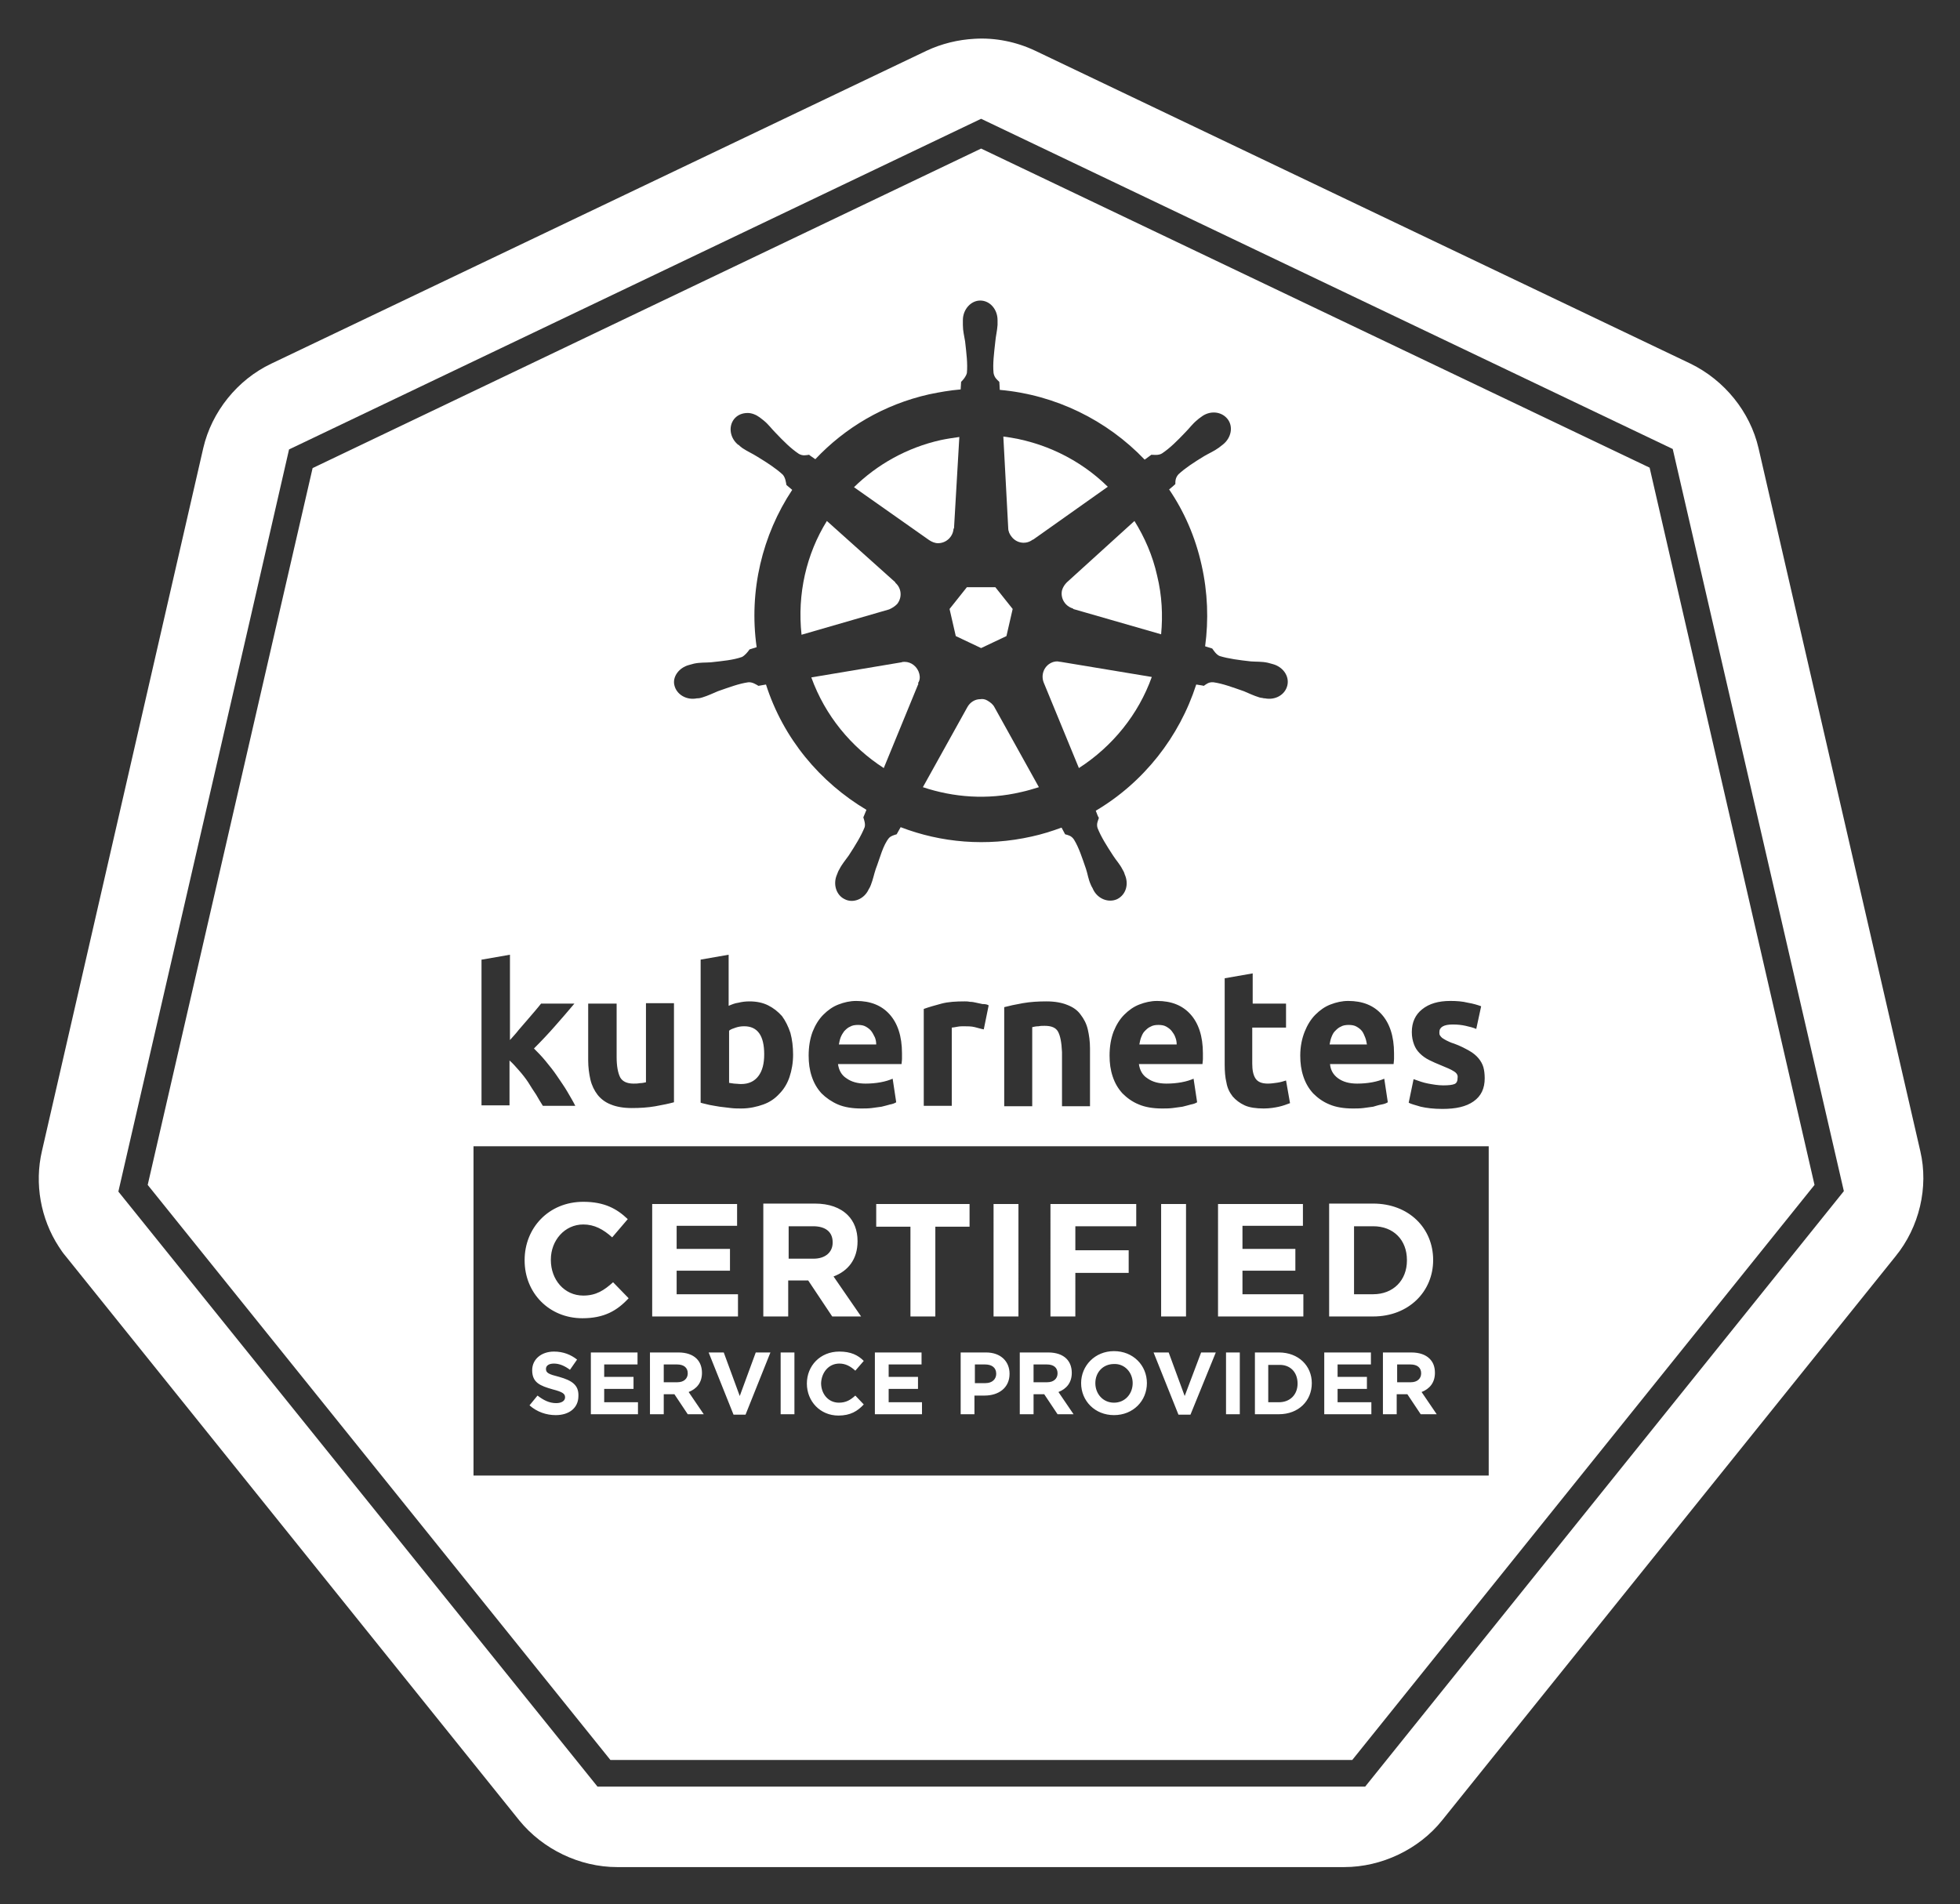 <svg xmlns="http://www.w3.org/2000/svg" role="img" viewBox="-4.73 0.77 440.96 428.46"><rect x="-4.73" y="0.77" width="440.96" height="428.46" fill="#333333" stroke="none"/><style>svg {enable-background:new 0 0 432 432}</style><style>.st0{fill:#fff}</style><path d="M216 27.5l155.6 74.3 38.5 167-107.7 134H129.6h172.8l107.7-134-38.5-167z" class="st0"/><path d="M427.3 259.8l-36.4-158.2c-1.9-8.2-7.7-15.3-15.3-19L228.2 12.2c-4.2-2-9-3-13.7-2.7-3.7.2-7.4 1.1-10.8 2.7L56.3 82.6c-7.6 3.6-13.4 10.8-15.3 19L4.7 259.8c-1.7 7.3-.3 15.2 3.8 21.5.5.8 1 1.5 1.6 2.2l102 126.9c5.3 6.5 13.6 10.5 22 10.5h163.6c8.4 0 16.8-4 22-10.5l102-126.9c5.4-6.6 7.5-15.6 5.6-23.7zm-17.2 9l-107.7 134H129.7L21.9 268.9l29.6-128.6 8.8-38.4L216 27.5l155.6 74.3 38.5 167z" class="st0"/><path d="M219 159.9c-.3-.6-.9-1.1-1.6-1.5-.5-.3-1.1-.4-1.6-.3-1.2 0-2.3.7-2.9 1.8l-10 18c6.9 2.3 14.5 2.9 22.1 1.1 1.4-.3 2.7-.7 4-1.1l-10-18zm3.1-40.3c0 .7.3 1.4.8 2 1.2 1.5 3.3 1.7 4.7.6h.1l16.8-11.9c-6.3-6.2-14.6-10.2-23.5-11.3l1.1 20.6zm-30.8 113.2c-.3-.4-.7-.7-1.2-1-.5-.3-1.1-.4-1.8-.4s-1.3.1-1.8.4c-.5.2-.9.6-1.3 1-.3.4-.6.9-.8 1.4-.2.5-.3 1.1-.4 1.6h8.4c0-.6-.1-1.1-.3-1.6-.3-.6-.5-1-.8-1.4zm42.6-83.1c-.3 0-.5-.1-.8-.1-.4 0-.9.1-1.3.3-1.7.8-2.4 2.8-1.7 4.5l7.9 19.2c7.6-4.9 13.4-12.1 16.4-20.5l-20.5-3.4zm68.5 84.5c-.2-.5-.4-1-.7-1.4-.3-.4-.7-.7-1.2-1-.5-.3-1.1-.4-1.8-.4s-1.3.1-1.8.4c-.5.2-.9.6-1.3 1s-.6.9-.8 1.4c-.2.5-.3 1.1-.4 1.6h8.4c-.1-.6-.2-1.1-.4-1.6z" class="st0"/><path d="M366.4 106L216 34.2 65.6 106.1l-8.2 35.6-28.9 125.7 104.1 129.4h166.9l104-129.4L366.4 106zm-44.1 135.8c-.6-.4-1.6-.8-2.8-1.3-1-.4-1.9-.8-2.7-1.2-.8-.4-1.5-.9-2.1-1.5-.6-.6-1-1.2-1.3-2-.3-.8-.5-1.7-.5-2.8 0-2.2.8-3.9 2.3-5.1 1.6-1.3 3.7-1.9 6.4-1.9 1.4 0 2.7.1 3.9.4 1.2.2 2.2.5 3 .8l-1.1 5.1c-.7-.3-1.5-.5-2.4-.7-.9-.2-1.8-.3-2.9-.3-2 0-3 .6-3 1.7 0 .3 0 .5.1.7.1.2.3.4.5.6.3.2.6.4 1 .6.4.2 1 .5 1.7.7 1.4.5 2.5 1.1 3.4 1.6.9.5 1.6 1.1 2.1 1.7.5.6.9 1.3 1.1 2 .2.7.3 1.6.3 2.5 0 2.3-.8 4-2.5 5.2-1.7 1.2-4 1.7-7 1.7-2 0-3.6-.2-4.9-.5-1.3-.4-2.2-.6-2.7-.9l1.1-5.3c1.1.4 2.2.8 3.3 1s2.2.4 3.4.4c1.2 0 2-.1 2.5-.3.5-.2.7-.7.7-1.4.1-.6-.2-1.1-.9-1.5zm-33.5-8.9c.6-1.5 1.4-2.8 2.4-3.8s2.1-1.8 3.4-2.3c1.3-.5 2.6-.8 4-.8 3.2 0 5.7 1 7.5 3 1.8 2 2.8 4.9 2.8 8.8v1.2c0 .5-.1.9-.1 1.2h-14.3c.1 1.3.7 2.4 1.8 3.2 1.1.8 2.5 1.2 4.3 1.2 1.2 0 2.3-.1 3.4-.3 1.1-.2 2-.5 2.7-.8l.8 5.3c-.3.2-.8.4-1.4.5s-1.2.3-1.9.5c-.7.1-1.4.2-2.2.3-.8.1-1.6.1-2.4.1-2 0-3.8-.3-5.2-.9-1.5-.6-2.7-1.5-3.7-2.5-1-1.1-1.7-2.3-2.2-3.8-.5-1.5-.7-3-.7-4.7 0-2.1.4-3.9 1-5.4zm-4.2-6.3v5.4H277v8.1c0 1.4.2 2.5.7 3.3.5.8 1.4 1.2 2.8 1.2.7 0 1.4-.1 2.1-.2s1.4-.3 2-.5l.9 5.1c-.8.3-1.6.6-2.5.8-.9.2-2.1.4-3.4.4-1.7 0-3.2-.2-4.3-.7-1.1-.5-2-1.2-2.7-2-.7-.9-1.2-1.9-1.4-3.1-.3-1.2-.4-2.6-.4-4.1v-19.4l6.3-1.1v6.8h7.5zm-134.3-76.2c.1 0 .1 0 0 0 .4-.1.8-.2 1.1-.3 1.4-.3 2.5-.2 3.8-.3 2.7-.3 5-.5 7-1.2.6-.3 1.3-1.1 1.7-1.7l1.6-.5c-1.8-12.7 1.3-25.3 8-35.4l-1.3-1.1c-.1-.5-.2-1.6-.8-2.3-1.5-1.4-3.5-2.7-5.8-4.1-1.1-.7-2.1-1.1-3.3-1.9-.2-.2-.6-.4-.8-.7h-.1c-1.9-1.5-2.3-4.1-1-5.8.8-1 1.9-1.4 3.1-1.4.9 0 1.9.4 2.7 1 .3.2.6.5.9.7 1.1.9 1.7 1.8 2.6 2.7 1.9 2 3.5 3.6 5.3 4.8.9.5 1.6.3 2.3.2.2.2 1 .7 1.4 1 6.7-7.1 15.4-12.3 25.6-14.6 2.4-.5 4.7-.9 7.1-1.1l.1-1.7c.5-.5 1.1-1.2 1.3-2 .2-2.1-.1-4.4-.4-7.1-.2-1.3-.5-2.3-.5-3.7v-1.1c0-2.4 1.8-4.4 3.9-4.4 2.2 0 3.9 2 3.9 4.4v1.1c-.1 1.4-.4 2.5-.5 3.7-.3 2.7-.6 5-.4 7.1.2 1.1.8 1.5 1.3 2 0 .3.1 1.2.1 1.8 12.5 1.1 24.1 6.8 32.6 15.7l1.5-1.1c.5 0 1.6.2 2.4-.3 1.8-1.2 3.4-2.8 5.3-4.8.9-.9 1.5-1.8 2.6-2.7.2-.2.6-.5.9-.7 1.9-1.5 4.5-1.3 5.9.4 1.4 1.7.9 4.3-1 5.8-.3.2-.6.5-.9.7-1.1.8-2.1 1.2-3.3 1.9-2.3 1.4-4.3 2.7-5.8 4.1-.7.8-.7 1.5-.7 2.2-.2.2-1 .9-1.4 1.2 3.4 5 5.9 10.7 7.3 17 1.4 6.2 1.6 12.4.8 18.3l1.6.5c.3.4.9 1.4 1.7 1.7 2 .6 4.3.9 7 1.2 1.3.1 2.4 0 3.8.3.3.1.8.2 1.1.3 2.3.6 3.8 2.7 3.3 4.8s-2.7 3.4-5.1 2.9h-.2c-.3-.1-.7-.1-1-.2-1.3-.4-2.3-.9-3.5-1.4-2.6-.9-4.7-1.7-6.8-2-1.1-.1-1.6.4-2.2.8-.3-.1-1.2-.2-1.7-.3-3.8 11.8-11.8 22-22.6 28.4.2.5.5 1.4.7 1.6-.2.7-.6 1.3-.3 2.3.8 2 2 3.9 3.5 6.2.7 1.1 1.5 1.9 2.1 3.1.2.3.4.7.5 1.1 1 2.2.3 4.6-1.7 5.6-2 .9-4.4-.1-5.4-2.2-.1-.3-.4-.7-.5-1-.6-1.3-.7-2.4-1.1-3.6-.9-2.6-1.6-4.8-2.7-6.6-.6-.9-1.3-1-2-1.2-.1-.2-.6-1.1-.8-1.5-2.2.8-4.4 1.5-6.7 2-10.2 2.3-20.4 1.4-29.5-2.1l-.9 1.6c-.7.2-1.3.4-1.7.8-1.4 1.7-2 4.4-3 7-.4 1.2-.6 2.3-1.1 3.6-.1.3-.3.7-.5 1-1 2.2-3.5 3.2-5.4 2.2-1.9-.9-2.7-3.4-1.7-5.6.1-.3.3-.8.5-1.1.6-1.2 1.4-2.1 2.1-3.1 1.5-2.3 2.8-4.4 3.6-6.4.2-.7-.1-1.6-.3-2.2l.7-1.7c-10.4-6.2-18.7-16-22.6-28.2l-1.7.3c-.5-.3-1.4-.9-2.3-.8-2.1.3-4.2 1.1-6.8 2-1.2.5-2.2 1-3.5 1.4-.3.1-.7.2-1 .2h-.2c-2.3.5-4.6-.8-5.1-2.9-.5-1.9 1-4 3.3-4.6zm103.1 93c1.1.8 2.5 1.2 4.3 1.2 1.2 0 2.3-.1 3.4-.3 1.1-.2 2-.5 2.7-.8l.8 5.3c-.3.2-.8.4-1.4.5-.6.2-1.2.3-1.9.5-.7.1-1.4.2-2.2.3-.8.1-1.6.1-2.4.1-2 0-3.8-.3-5.2-.9-1.5-.6-2.7-1.5-3.7-2.5-1-1.1-1.7-2.3-2.2-3.8-.5-1.5-.7-3-.7-4.7 0-2 .3-3.8.9-5.4.6-1.5 1.4-2.8 2.4-3.8s2.1-1.8 3.4-2.3c1.3-.5 2.6-.8 4-.8 3.2 0 5.7 1 7.5 3 1.8 2 2.8 4.9 2.8 8.8v1.2c0 .5-.1.9-.1 1.2h-14.3c.2 1.4.8 2.5 1.9 3.2zm-20.1-10.5c-.5-.9-1.5-1.3-3-1.3-.5 0-.9 0-1.4.1-.5 0-1 .1-1.4.2v17.8h-6.3v-22.3c1.1-.3 2.5-.6 4.2-.9 1.7-.3 3.5-.4 5.3-.4 1.9 0 3.5.3 4.7.8 1.3.5 2.3 1.2 3 2.2.7.9 1.3 2 1.6 3.3.3 1.3.5 2.7.5 4.3v13h-6.3v-12.2c-.1-2.2-.4-3.7-.9-4.6zm-15.6-5.9l-1.1 5.4c-.6-.1-1.2-.3-2-.5s-1.6-.2-2.5-.2c-.4 0-.9 0-1.4.1-.6.1-1 .2-1.3.2v17.6h-6.3v-21.8c1.1-.4 2.5-.8 4-1.2 1.5-.4 3.3-.5 5.2-.5.3 0 .7 0 1.2.1.5 0 1 .1 1.4.2.5.1 1 .2 1.4.3.7 0 1.1.1 1.4.3zm-32 16.4c1.1.8 2.5 1.2 4.3 1.2 1.2 0 2.3-.1 3.4-.3 1.1-.2 2-.5 2.7-.8l.8 5.3c-.3.2-.8.4-1.4.5-.6.2-1.2.3-1.9.5-.7.1-1.4.2-2.2.3-.8.1-1.6.1-2.4.1-2 0-3.8-.3-5.2-.9s-2.7-1.5-3.7-2.5c-1-1.1-1.7-2.3-2.2-3.8-.5-1.5-.7-3-.7-4.7 0-2 .3-3.8.9-5.4.6-1.5 1.4-2.8 2.4-3.8s2.1-1.8 3.4-2.3c1.3-.5 2.6-.8 4-.8 3.2 0 5.7 1 7.5 3 1.8 2 2.8 4.9 2.8 8.8v1.2c0 .5-.1.9-.1 1.2h-14.3c.2 1.4.8 2.5 1.9 3.2zm-24.3-17c.8-.2 1.6-.3 2.5-.3 1.6 0 3 .3 4.2.9 1.2.6 2.2 1.4 3.1 2.4.8 1.1 1.4 2.3 1.9 3.8.4 1.5.6 3.1.6 4.9 0 1.8-.3 3.5-.8 5s-1.3 2.8-2.3 3.8c-1 1.1-2.2 1.9-3.6 2.4s-3.1.9-4.9.9c-.8 0-1.6 0-2.4-.1-.8-.1-1.7-.2-2.5-.3-.8-.1-1.6-.3-2.3-.4-.7-.2-1.4-.3-2-.5v-32.2l6.3-1.1v11.5c.7-.3 1.4-.6 2.2-.7zm-33.7.2h6.3v12c0 2.1.3 3.6.8 4.6.5.9 1.5 1.4 3 1.4.5 0 .9 0 1.4-.1.5 0 1-.1 1.4-.2v-17.8h6.3v22.3c-1.1.3-2.5.6-4.2.9-1.7.3-3.5.4-5.3.4-1.9 0-3.5-.3-4.7-.8-1.3-.5-2.3-1.3-3-2.2-.7-.9-1.3-2.1-1.6-3.4-.3-1.3-.5-2.8-.5-4.3v-12.8zm-24-9.9l6.3-1.1v19.2c.6-.7 1.3-1.4 1.9-2.2.7-.8 1.3-1.5 1.9-2.2l1.8-2.1c.6-.7 1-1.2 1.4-1.7h7.5c-1.5 1.8-3 3.5-4.4 5.1-1.4 1.6-3 3.3-4.7 5 .8.8 1.7 1.7 2.6 2.8.9 1.1 1.8 2.2 2.6 3.4.8 1.2 1.6 2.3 2.3 3.5.7 1.2 1.3 2.2 1.8 3.2h-7.3c-.5-.8-1-1.6-1.5-2.5-.6-.9-1.2-1.8-1.8-2.8-.6-.9-1.3-1.8-2.1-2.7-.7-.8-1.4-1.6-2.1-2.2v10.1h-6.3v-32.8zm226.5 116.1H101.8v-74.1h228.4v74.1z" class="st0"/><path d="M258.9 232.8c-.3-.4-.7-.7-1.2-1s-1.1-.4-1.8-.4-1.3.1-1.8.4c-.5.2-.9.6-1.3 1s-.6.9-.8 1.4c-.2.5-.3 1.1-.4 1.6h8.4c0-.6-.1-1.1-.3-1.6-.2-.6-.5-1-.8-1.4zm-99.7 11.6c.3.1.7.1 1.2.2.5 0 1 .1 1.6.1 1.7 0 3-.6 3.9-1.8.9-1.2 1.3-2.8 1.3-4.9 0-4.2-1.5-6.3-4.5-6.3-.7 0-1.3.1-1.9.3-.6.2-1.2.4-1.5.7v11.7zm42.9-92c-.4-1.6-1.8-2.7-3.3-2.7-.2 0-.5 0-.7.1l-20.3 3.4c3.1 8.6 9 15.7 16.3 20.4l7.8-19-.1-.1c.4-.6.5-1.3.3-2.1zm8.2-8.5l5.7 2.7 5.7-2.7 1.4-6.1-3.9-4.9h-6.4l-3.9 4.9zm-6-21.6c.6.4 1.3.7 2 .7 1.9 0 3.4-1.5 3.5-3.3h.1l1.2-20.6c-1.4.2-2.8.4-4.2.7-7.6 1.7-14.3 5.5-19.5 10.6l16.9 11.9zm31 9.5c-.5.5-.9 1.1-1.1 1.8-.4 1.8.7 3.6 2.5 4.1v.1l19.8 5.7c.4-4.3.2-8.7-.9-13.2-1-4.5-2.8-8.6-5.1-12.3l-15.2 13.8zm-40 6.1c.7-.3 1.3-.7 1.8-1.2 1.2-1.5 1-3.6-.4-4.8v-.1L181.3 118c-4.6 7.4-6.7 16.4-5.7 25.6l19.7-5.7zm-69 159.5c4.9 0 7.8-1.7 10.4-4.5l-3.5-3.6c-2 1.8-3.8 3-6.7 3-4.3 0-7.3-3.6-7.3-8v-.1c0-4.3 3.1-7.9 7.3-7.9 2.5 0 4.5 1.1 6.5 2.9l3.5-4.1c-2.4-2.3-5.2-3.9-10-3.9-7.8 0-13.2 5.9-13.2 13.1v.1c0 7.3 5.5 13 13 13zm35-5.4h-13.8v-5.3h12v-4.9h-12v-5.2h13.6v-4.9H142V297h19.3zm11.4-3.1h4.4l5.4 8.1h6.5l-6.2-9c3.2-1.2 5.4-3.8 5.4-7.9v-.1c0-2.4-.8-4.4-2.2-5.8-1.7-1.7-4.2-2.6-7.4-2.6H167V297h5.6v-8.1zm0-12.2h5.5c2.7 0 4.4 1.2 4.4 3.6v.1c0 2.1-1.6 3.6-4.3 3.6h-5.6v-7.3zm27.4 20.3h5.6v-20.2h7.7v-5.1h-21v5.1h7.7zm18.7-25.3h5.6V297h-5.6zm18.4 15.5h12v-5.1h-12v-5.4h13.7v-5h-19.3V297h5.6zm19.3-15.5h5.6V297h-5.6zm32 20.3h-13.7v-5.3h11.9v-4.9h-11.9v-5.2h13.6v-4.9h-19.1V297h19.2zm29.2-7.7c0-7.2-5.5-12.7-13.5-12.7h-9.9V297h9.9c8 0 13.5-5.6 13.5-12.7zm-17.8-7.6h4.3c4.6 0 7.6 3.1 7.6 7.6v.1c0 4.5-3.1 7.6-7.6 7.6h-4.3v-15.3zm-178.8 33.9c-2.4-.6-3-.9-3-1.8 0-.7.6-1.2 1.8-1.2 1.2 0 2.4.5 3.6 1.4l1.6-2.3c-1.4-1.1-3.1-1.8-5.2-1.8-2.8 0-4.9 1.7-4.9 4.2 0 2.8 1.8 3.5 4.6 4.3 2.3.6 2.8 1 2.8 1.8s-.8 1.3-2 1.3c-1.6 0-2.9-.7-4.2-1.7l-1.8 2.2c1.7 1.5 3.8 2.2 5.9 2.2 3 0 5.1-1.6 5.1-4.3.1-2.5-1.5-3.5-4.3-4.3zm17.6-2.8v-2.7h-10.5V319h10.6v-2.7h-7.6v-3h6.6v-2.7h-6.6v-2.8zm5.9 6.7h2.4l3 4.5h3.6l-3.4-5c1.8-.7 3-2.1 3-4.3 0-1.3-.4-2.4-1.2-3.2-.9-.9-2.3-1.4-4.1-1.4h-6.4V319h3.1v-4.5zm0-6.7h3c1.5 0 2.4.7 2.4 2 0 1.2-.9 2-2.3 2h-3.1v-4zm10.1-2.7l5.6 14h2.7l5.6-14h-3.3l-3.6 9.8-3.6-9.8zm16.2 0h3.1V319h-3.1zm13.2 2.5c1.4 0 2.5.6 3.6 1.6l1.9-2.2c-1.3-1.3-2.9-2.1-5.5-2.1-4.3 0-7.3 3.2-7.3 7.2s3 7.2 7.1 7.2c2.7 0 4.3-1 5.7-2.5l-1.9-2c-1.1 1-2.1 1.6-3.7 1.6-2.4 0-4-2-4-4.4.1-2.4 1.7-4.4 4.1-4.4zm18.6 8.7h-7.5v-3h6.6v-2.7h-6.6v-2.8h7.4v-2.7h-10.5V319h10.6zm8.7 2.7h3.1v-4.2h2.3c3.1 0 5.6-1.7 5.6-4.9 0-2.8-2-4.8-5.3-4.8h-5.7V319zm3.1-11.2h2.4c1.5 0 2.5.7 2.5 2.1 0 1.2-.9 2.1-2.4 2.1h-2.4v-4.2zm13.3 6.7h2.4l3 4.5h3.6l-3.4-5c1.8-.7 3-2.1 3-4.3 0-1.3-.4-2.4-1.2-3.2-.9-.9-2.3-1.4-4.1-1.4h-6.4V319h3.1v-4.5zm0-6.7h3c1.5 0 2.4.7 2.4 2 0 1.2-.9 2-2.3 2h-3.1v-4zm10.7 4.2c0 4 3.1 7.2 7.4 7.2 4.3 0 7.4-3.2 7.4-7.2s-3.1-7.2-7.4-7.2c-4.3 0-7.4 3.3-7.4 7.2zm11.6 0c0 2.4-1.7 4.4-4.2 4.4s-4.2-2-4.2-4.4c0-2.4 1.7-4.3 4.2-4.3 2.4-.1 4.2 1.9 4.2 4.3zm13 7.1l5.7-14h-3.3l-3.7 9.8-3.6-9.8h-3.4l5.6 14zm8-14h3.1V319h-3.1zm11.9 0h-5.4V319h5.4c4.4 0 7.4-3 7.4-7 0-3.9-3-6.9-7.4-6.9zm4.2 7c0 2.5-1.7 4.2-4.2 4.2h-2.4v-8.4h2.4c2.5-.1 4.2 1.6 4.2 4.2zm16.6 4.2h-7.6v-3h6.6v-2.7h-6.6v-2.8h7.5v-2.7h-10.5V319h10.6zm14.3-6.6c0-1.4-.4-2.4-1.2-3.2-.9-.9-2.3-1.4-4.1-1.4h-6.4V319h3.1v-4.5h2.4l3 4.5h3.6l-3.4-5c1.8-.7 3-2.1 3-4.3zm-3.1.1c0 1.2-.9 2-2.3 2h-3.1v-4h3c1.5 0 2.4.7 2.4 2z" class="st0"/></svg>